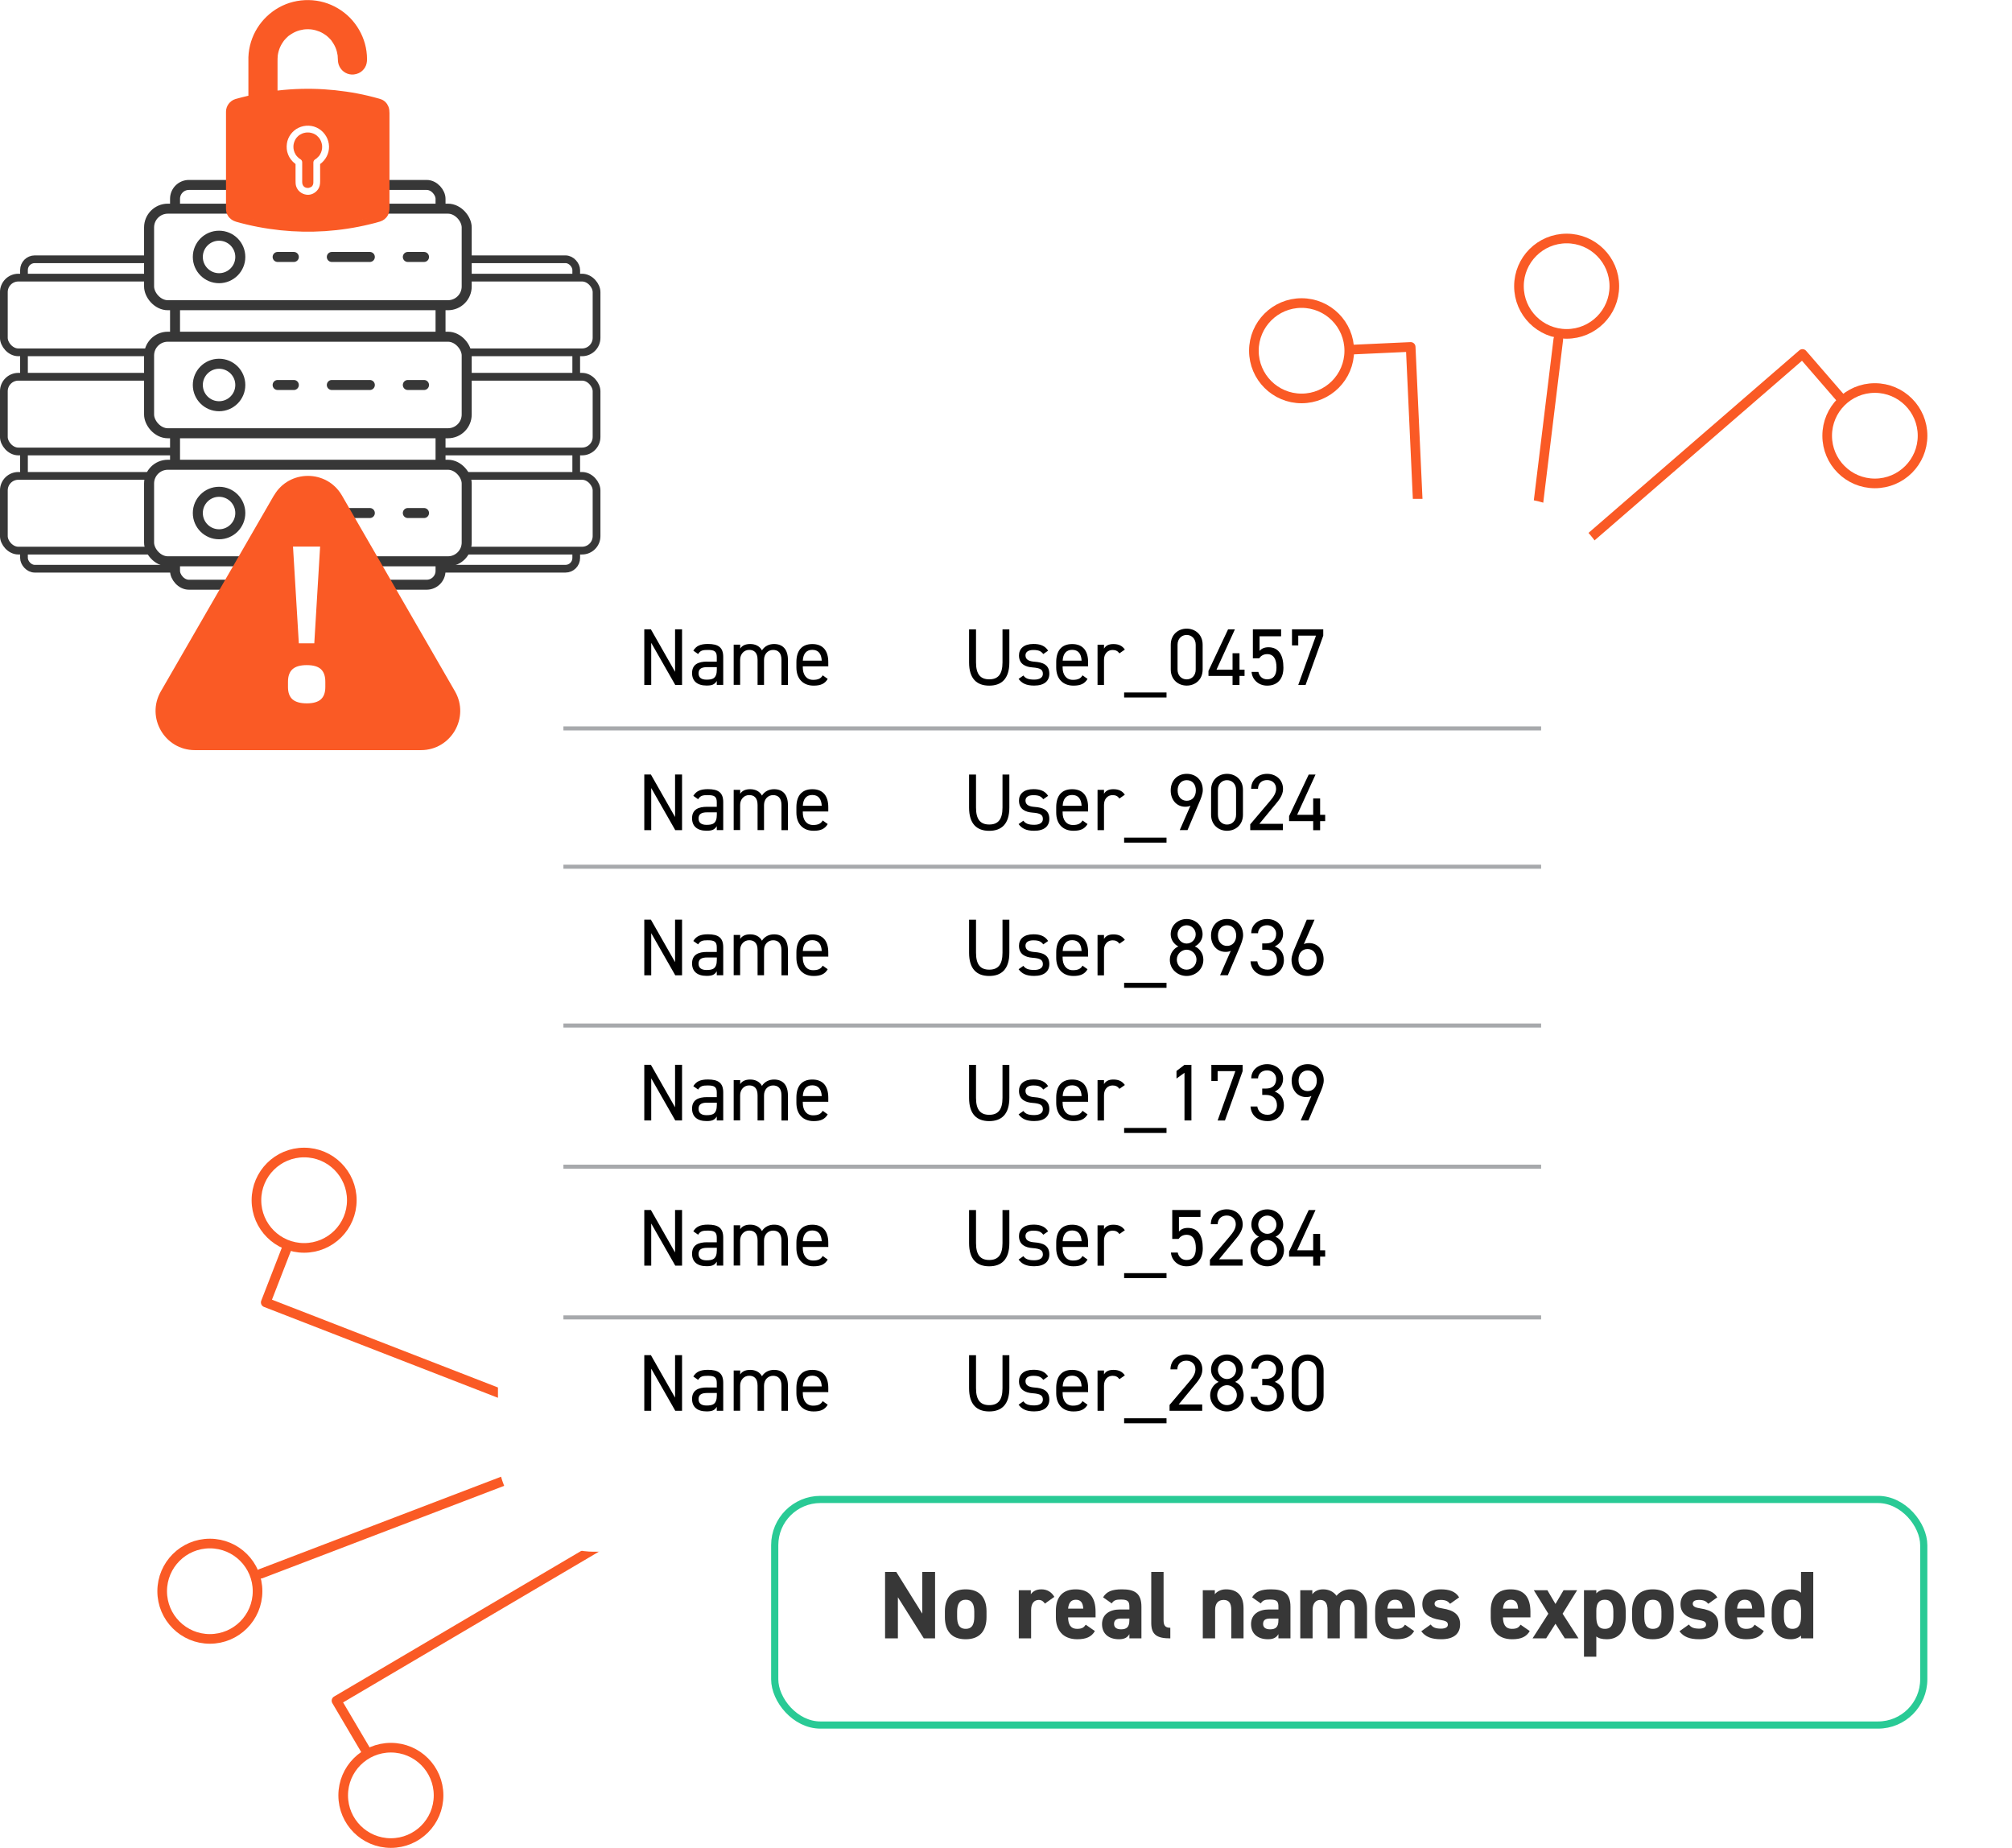 <?xml version="1.0" encoding="UTF-8"?><svg id="Layer_2" xmlns="http://www.w3.org/2000/svg" width="417.71" height="383.6" xmlns:xlink="http://www.w3.org/1999/xlink" viewBox="0 0 417.71 383.6"><defs><style>.cls-1,.cls-2,.cls-3{fill:none;}.cls-2{stroke:#a7a9ac;stroke-width:.84px;}.cls-2,.cls-4{stroke-miterlimit:10;}.cls-4{filter:url(#outer-glow-2);stroke:#29ca95;stroke-width:1.49px;}.cls-4,.cls-5,.cls-6,.cls-7,.cls-8,.cls-9,.cls-10,.cls-11{fill:#fff;}.cls-5{stroke-width:1.6px;}.cls-5,.cls-6,.cls-3,.cls-7,.cls-8,.cls-10{stroke-linecap:round;stroke-linejoin:round;}.cls-5,.cls-6,.cls-7,.cls-8,.cls-10{stroke:#373737;}.cls-6{stroke-width:1.61px;}.cls-3{stroke:#fa5a25;stroke-width:2px;}.cls-12{fill:#373737;}.cls-7{stroke-width:2.07px;}.cls-8,.cls-10{stroke-width:2.08px;}.cls-10{stroke-dasharray:7.89 7.89;}.cls-11{filter:url(#outer-glow-1);}.cls-13{fill:#fa5a25;}</style><filter id="outer-glow-1" x="73.27" y="73.36" width="292" height="279" filterUnits="userSpaceOnUse"><feOffset dx="0" dy="0"/><feGaussianBlur result="blur" stdDeviation="10"/><feFlood flood-color="#000" flood-opacity=".25"/><feComposite in2="blur" operator="in"/><feComposite in="SourceGraphic"/></filter><filter id="outer-glow-2" x="142.71" y="293.8" width="275" height="83" filterUnits="userSpaceOnUse"><feOffset dx="0" dy="0"/><feGaussianBlur result="blur-2" stdDeviation="5.52"/><feFlood flood-color="#000" flood-opacity=".2"/><feComposite in2="blur-2" operator="in"/><feComposite in="SourceGraphic"/></filter></defs><g id="Layer_1-2"><line class="cls-3" x1="315.53" y1="135.94" x2="323.52" y2="70.45"/><circle class="cls-3" cx="325.25" cy="59.41" r="9.9"/><polyline class="cls-3" points="295.9 137.93 292.87 72.02 280.62 72.58"/><circle class="cls-3" cx="270.22" cy="72.81" r="9.9"/><polyline class="cls-3" points="324.33 116.67 374.21 73.48 382.24 82.75"/><circle class="cls-3" cx="389.24" cy="90.45" r="9.9"/><line class="cls-3" x1="115.77" y1="303.13" x2="54.14" y2="326.69"/><circle class="cls-3" cx="43.57" cy="330.32" r="9.9"/><polyline class="cls-3" points="126.71 319.55 69.86 353.05 76.09 363.61"/><circle class="cls-3" cx="81.15" cy="372.7" r="9.9"/><polyline class="cls-3" points="116.67 294.26 55.17 270.37 59.61 258.94"/><circle class="cls-3" cx="63.14" cy="249.15" r="9.9"/><rect class="cls-11" x="103.38" y="103.56" width="231.82" height="218.56" rx="19.9" ry="19.9"/><rect class="cls-1" x="132.34" y="130.64" width="195.01" height="209.29"/><path d="M141.6,130.64v11.55h-1.41l-4.99-8.74v8.74h-1.44v-11.55h1.37l5.02,8.82v-8.82h1.44Z"/><path d="M146.82,137.35h1.99v-.97c0-1.19-.55-1.46-1.86-1.46-1,0-1.54.08-2.01.85l-1-.7c.59-.97,1.44-1.39,3.03-1.39,2.13,0,3.18.69,3.18,2.69v5.81h-1.34v-.82c-.47.77-1.04.95-2.13.95-1.94,0-3-.95-3-2.58,0-1.81,1.29-2.39,3.13-2.39ZM148.81,138.49h-1.99c-1.32,0-1.79.45-1.79,1.29,0,.94.67,1.31,1.66,1.31,1.24,0,2.13-.23,2.13-2.11v-.49Z"/><path d="M152.33,133.82h1.34v.82c.37-.57,1-.95,2.08-.95s1.97.45,2.44,1.32c.57-.89,1.49-1.32,2.51-1.32,1.79,0,2.88,1.1,2.88,3.28v5.22h-1.34v-5.21c0-1.52-.75-2.06-1.74-2.06-1.07,0-1.88.85-1.88,2.04v5.22h-1.34v-5.21c0-1.52-.75-2.06-1.74-2.06-1.09,0-1.88.89-1.88,2.04v5.22h-1.34v-8.37Z"/><path d="M171.85,140.92c-.59,1.02-1.47,1.41-2.93,1.41-2.24,0-3.58-1.46-3.58-3.78v-1.1c0-2.38,1.12-3.75,3.31-3.75s3.31,1.36,3.31,3.75v.87h-5.29v.23c0,1.44.69,2.58,2.14,2.58,1.09,0,1.64-.32,1.99-.94l1.04.74ZM166.67,137.14h3.93c-.07-1.41-.69-2.24-1.96-2.24s-1.89.85-1.97,2.24Z"/><path d="M209.55,130.64v6.85c0,3.42-1.62,4.84-4.18,4.84s-4.18-1.42-4.18-4.82v-6.86h1.44v6.86c0,2.53.97,3.51,2.75,3.51s2.75-.99,2.75-3.51v-6.86h1.44Z"/><path d="M216.6,135.78c-.45-.59-.92-.85-2.08-.85-.99,0-1.62.38-1.62,1.12,0,.95.84,1.24,1.94,1.32,1.57.12,3.01.57,3.01,2.49,0,1.46-.99,2.46-3.15,2.46-1.71,0-2.59-.52-3.23-1.39l.99-.7c.45.6,1.05.85,2.26.85,1.12,0,1.79-.44,1.79-1.19,0-.9-.54-1.22-2.16-1.34-1.41-.1-2.8-.67-2.8-2.49,0-1.39,1-2.38,3-2.38,1.36,0,2.39.35,3.05,1.39l-1,.7Z"/><path d="M225.79,140.92c-.59,1.02-1.47,1.41-2.93,1.41-2.24,0-3.58-1.46-3.58-3.78v-1.1c0-2.38,1.12-3.75,3.31-3.75s3.31,1.36,3.31,3.75v.87h-5.29v.23c0,1.44.69,2.58,2.14,2.58,1.09,0,1.64-.32,1.99-.94l1.04.74ZM220.62,137.14h3.93c-.07-1.41-.69-2.24-1.96-2.24s-1.89.85-1.97,2.24Z"/><path d="M232.4,135.63c-.35-.49-.79-.7-1.41-.7-1.02,0-1.79.77-1.79,2.03v5.24h-1.34v-8.37h1.34v.82c.35-.59.92-.95,1.94-.95,1.14,0,1.86.38,2.39,1.14l-1.14.8Z"/><path d="M242.18,143.75v1.04h-8.8v-1.04h8.8Z"/><path d="M249.68,138.99c0,2.13-1.57,3.33-3.31,3.33s-3.31-1.21-3.31-3.35v-5.12c0-2.14,1.57-3.35,3.31-3.35s3.31,1.21,3.31,3.33v5.16ZM246.36,131.81c-1.05,0-1.89.79-1.89,2.03v5.16c0,1.24.84,2.03,1.89,2.03s1.88-.79,1.88-2.03v-5.16c0-1.24-.84-2.03-1.88-2.03Z"/><path d="M256.38,130.64l-3.82,8.37h3.33v-3.4h1.44v3.4h1.05v1.31h-1.05v1.88h-1.44v-1.88h-5v-1.05l4.07-8.62h1.42Z"/><path d="M261.43,136.65h-1.32v-6.01h5.86v1.44h-4.47v3.03c.37-.42.95-.75,1.84-.75,2.14,0,3.11,1.64,3.11,4.24,0,2.28-1.17,3.73-3.38,3.73-1.79,0-3.11-1.25-3.23-2.85h1.41c.22.97.89,1.54,1.82,1.54,1.19,0,1.94-.69,1.94-2.43s-.57-2.8-1.94-2.8c-.79,0-1.32.4-1.64.85Z"/><path d="M268.23,133.97v-3.33h6.49v1.31l-3.67,10.24h-1.52l3.68-10.24h-3.68v2.03h-1.31Z"/><path d="M141.6,160.78v11.55h-1.41l-4.99-8.74v8.74h-1.44v-11.55h1.37l5.02,8.82v-8.82h1.44Z"/><path d="M146.82,167.49h1.99v-.97c0-1.19-.55-1.46-1.86-1.46-1,0-1.54.08-2.01.85l-1-.7c.59-.97,1.44-1.39,3.03-1.39,2.13,0,3.18.69,3.18,2.69v5.81h-1.34v-.82c-.47.77-1.04.95-2.13.95-1.94,0-3-.95-3-2.58,0-1.81,1.29-2.39,3.13-2.39ZM148.81,168.63h-1.99c-1.32,0-1.79.45-1.79,1.29,0,.94.67,1.31,1.66,1.31,1.24,0,2.13-.23,2.13-2.11v-.49Z"/><path d="M152.33,163.96h1.34v.82c.37-.57,1-.95,2.08-.95s1.97.45,2.44,1.32c.57-.89,1.49-1.32,2.51-1.32,1.79,0,2.88,1.1,2.88,3.28v5.22h-1.34v-5.21c0-1.52-.75-2.06-1.74-2.06-1.07,0-1.88.85-1.88,2.04v5.22h-1.34v-5.21c0-1.52-.75-2.06-1.74-2.06-1.09,0-1.88.89-1.88,2.04v5.22h-1.34v-8.37Z"/><path d="M171.85,171.05c-.59,1.02-1.47,1.41-2.93,1.41-2.24,0-3.58-1.46-3.58-3.78v-1.1c0-2.38,1.12-3.75,3.31-3.75s3.31,1.36,3.31,3.75v.87h-5.29v.23c0,1.44.69,2.58,2.14,2.58,1.09,0,1.64-.32,1.99-.94l1.04.74ZM166.67,167.27h3.93c-.07-1.41-.69-2.24-1.96-2.24s-1.89.85-1.97,2.24Z"/><path d="M209.55,160.78v6.85c0,3.42-1.62,4.84-4.18,4.84s-4.18-1.42-4.18-4.82v-6.86h1.44v6.86c0,2.53.97,3.51,2.75,3.51s2.75-.99,2.75-3.51v-6.86h1.44Z"/><path d="M216.6,165.92c-.45-.59-.92-.85-2.08-.85-.99,0-1.62.38-1.62,1.12,0,.95.84,1.24,1.94,1.32,1.57.12,3.01.57,3.01,2.49,0,1.46-.99,2.46-3.15,2.46-1.71,0-2.59-.52-3.23-1.39l.99-.7c.45.6,1.05.85,2.26.85,1.12,0,1.79-.44,1.79-1.19,0-.9-.54-1.22-2.16-1.34-1.41-.1-2.8-.67-2.8-2.49,0-1.39,1-2.38,3-2.38,1.36,0,2.39.35,3.05,1.39l-1,.7Z"/><path d="M225.79,171.05c-.59,1.02-1.47,1.41-2.93,1.41-2.24,0-3.58-1.46-3.58-3.78v-1.1c0-2.38,1.12-3.75,3.31-3.75s3.31,1.36,3.31,3.75v.87h-5.29v.23c0,1.44.69,2.58,2.14,2.58,1.09,0,1.64-.32,1.99-.94l1.04.74ZM220.62,167.27h3.93c-.07-1.41-.69-2.24-1.96-2.24s-1.89.85-1.97,2.24Z"/><path d="M232.4,165.76c-.35-.49-.79-.7-1.41-.7-1.02,0-1.79.77-1.79,2.03v5.24h-1.34v-8.37h1.34v.82c.35-.59.92-.95,1.94-.95,1.14,0,1.86.38,2.39,1.14l-1.14.8Z"/><path d="M242.18,173.88v1.04h-8.8v-1.04h8.8Z"/><path d="M247.17,167.24c-.3.18-.77.23-1.09.23-1.84,0-3.03-1.46-3.03-3.38,0-2.04,1.36-3.45,3.33-3.45s3.33,1.37,3.33,3.38c0,.8-.42,1.83-.79,2.68l-2.38,5.62h-1.61l2.23-5.09ZM246.38,161.95c-1.12,0-1.89.84-1.89,2.14s.77,2.14,1.89,2.14,1.89-.85,1.89-2.14-.75-2.14-1.89-2.14Z"/><path d="M258.05,169.13c0,2.13-1.57,3.33-3.31,3.33s-3.31-1.21-3.31-3.35v-5.12c0-2.14,1.57-3.35,3.31-3.35s3.31,1.21,3.31,3.33v5.16ZM254.74,161.95c-1.05,0-1.89.79-1.89,2.03v5.16c0,1.24.84,2.03,1.89,2.03s1.88-.79,1.88-2.03v-5.16c0-1.24-.84-2.03-1.88-2.03Z"/><path d="M266.34,172.33h-6.78v-1.21l4.07-4.8c.79-.92,1.3-1.71,1.3-2.58,0-1.21-.92-1.81-1.87-1.81-1.04,0-1.86.62-1.89,1.81h-1.42c0-1.91,1.51-3.1,3.31-3.1s3.31,1.19,3.31,3.16c0,1.37-1,2.48-1.74,3.37l-3.18,3.85h4.89v1.31Z"/><path d="M273.12,160.78l-3.82,8.37h3.33v-3.4h1.44v3.4h1.05v1.31h-1.05v1.88h-1.44v-1.88h-5v-1.05l4.07-8.62h1.42Z"/><path d="M141.6,190.91v11.55h-1.41l-4.99-8.74v8.74h-1.44v-11.55h1.37l5.02,8.82v-8.82h1.44Z"/><path d="M146.82,197.62h1.99v-.97c0-1.19-.55-1.46-1.86-1.46-1,0-1.54.08-2.01.85l-1-.7c.59-.97,1.44-1.39,3.03-1.39,2.13,0,3.18.69,3.18,2.69v5.81h-1.34v-.82c-.47.77-1.04.95-2.13.95-1.94,0-3-.95-3-2.58,0-1.81,1.29-2.39,3.13-2.39ZM148.81,198.76h-1.99c-1.32,0-1.79.45-1.79,1.29,0,.94.67,1.31,1.66,1.31,1.24,0,2.13-.23,2.13-2.11v-.49Z"/><path d="M152.33,194.09h1.34v.82c.37-.57,1-.95,2.08-.95s1.97.45,2.44,1.32c.57-.89,1.49-1.32,2.51-1.32,1.79,0,2.88,1.1,2.88,3.28v5.22h-1.34v-5.21c0-1.52-.75-2.06-1.74-2.06-1.07,0-1.88.85-1.88,2.04v5.22h-1.34v-5.21c0-1.52-.75-2.06-1.74-2.06-1.09,0-1.88.89-1.88,2.04v5.22h-1.34v-8.37Z"/><path d="M171.85,201.19c-.59,1.02-1.47,1.41-2.93,1.41-2.24,0-3.58-1.46-3.58-3.78v-1.1c0-2.38,1.12-3.75,3.31-3.75s3.31,1.36,3.31,3.75v.87h-5.29v.23c0,1.44.69,2.58,2.14,2.58,1.09,0,1.64-.32,1.99-.94l1.04.74ZM166.67,197.41h3.93c-.07-1.41-.69-2.24-1.96-2.24s-1.89.85-1.97,2.24Z"/><path d="M209.55,190.91v6.85c0,3.42-1.62,4.84-4.18,4.84s-4.18-1.42-4.18-4.82v-6.86h1.44v6.86c0,2.53.97,3.51,2.75,3.51s2.75-.99,2.75-3.51v-6.86h1.44Z"/><path d="M216.6,196.05c-.45-.59-.92-.85-2.08-.85-.99,0-1.62.38-1.62,1.12,0,.95.84,1.24,1.94,1.32,1.57.12,3.01.57,3.01,2.49,0,1.46-.99,2.46-3.15,2.46-1.71,0-2.59-.52-3.23-1.39l.99-.7c.45.6,1.05.85,2.26.85,1.12,0,1.79-.44,1.79-1.19,0-.9-.54-1.22-2.16-1.34-1.41-.1-2.8-.67-2.8-2.49,0-1.39,1-2.38,3-2.38,1.36,0,2.39.35,3.05,1.39l-1,.7Z"/><path d="M225.79,201.19c-.59,1.02-1.47,1.41-2.93,1.41-2.24,0-3.58-1.46-3.58-3.78v-1.1c0-2.38,1.12-3.75,3.31-3.75s3.31,1.36,3.31,3.75v.87h-5.29v.23c0,1.44.69,2.58,2.14,2.58,1.09,0,1.64-.32,1.99-.94l1.04.74ZM220.62,197.41h3.93c-.07-1.41-.69-2.24-1.96-2.24s-1.89.85-1.97,2.24Z"/><path d="M232.4,195.9c-.35-.49-.79-.7-1.41-.7-1.02,0-1.79.77-1.79,2.03v5.24h-1.34v-8.37h1.34v.82c.35-.59.92-.95,1.94-.95,1.14,0,1.86.38,2.39,1.14l-1.14.8Z"/><path d="M242.18,204.02v1.04h-8.8v-1.04h8.8Z"/><path d="M244.64,196.47c-.92-.45-1.59-1.42-1.59-2.51,0-1.93,1.57-3.18,3.31-3.18s3.31,1.25,3.31,3.18c0,1.09-.69,2.06-1.61,2.51.94.38,1.77,1.44,1.77,2.75,0,2.04-1.67,3.38-3.48,3.38s-3.48-1.34-3.48-3.38c0-1.31.85-2.36,1.76-2.75ZM246.36,201.29c1.14,0,2.04-.94,2.04-2.08,0-1.27-1.07-2.06-2.04-2.06s-2.04.79-2.04,2.06c0,1.14.87,2.08,2.04,2.08ZM246.36,195.87c1.04,0,1.88-.85,1.88-1.91s-.84-1.88-1.88-1.88-1.89.84-1.89,1.88.84,1.91,1.89,1.91Z"/><path d="M255.54,197.37c-.3.18-.77.23-1.09.23-1.84,0-3.03-1.46-3.03-3.38,0-2.04,1.36-3.45,3.33-3.45s3.33,1.37,3.33,3.38c0,.8-.42,1.83-.79,2.68l-2.38,5.62h-1.61l2.23-5.09ZM254.75,192.08c-1.12,0-1.89.84-1.89,2.14s.77,2.14,1.89,2.14,1.89-.85,1.89-2.14-.75-2.14-1.89-2.14Z"/><path d="M262.04,195.85h.72c1.52,0,2.18-.79,2.18-2.04,0-.9-.74-1.74-1.87-1.74s-1.86.72-1.89,1.66h-1.41c0-1.83,1.57-2.95,3.3-2.95,1.92,0,3.31,1.29,3.31,3.06,0,1.19-.67,2.12-1.72,2.63,1.12.45,1.89,1.37,1.89,2.85,0,1.77-1.32,3.28-3.36,3.28-2.21,0-3.45-1.29-3.57-3.03h1.41c.15.94.79,1.72,2.16,1.72,1.09,0,1.92-.84,1.92-1.94,0-1.37-.8-2.19-2.34-2.19h-.72v-1.31Z"/><path d="M270.67,196c.3-.18.77-.23,1.09-.23,1.84,0,3.03,1.46,3.03,3.38,0,2.04-1.36,3.45-3.33,3.45s-3.33-1.37-3.33-3.38c0-.8.42-1.83.79-2.68l2.38-5.62h1.61l-2.23,5.09ZM271.46,201.29c1.12,0,1.89-.84,1.89-2.14s-.77-2.14-1.89-2.14-1.89.85-1.89,2.14.75,2.14,1.89,2.14Z"/><path d="M141.6,221.04v11.55h-1.41l-4.99-8.74v8.74h-1.44v-11.55h1.37l5.02,8.82v-8.82h1.44Z"/><path d="M146.82,227.76h1.99v-.97c0-1.19-.55-1.46-1.86-1.46-1,0-1.54.08-2.01.85l-1-.7c.59-.97,1.44-1.39,3.03-1.39,2.13,0,3.18.69,3.18,2.69v5.81h-1.34v-.82c-.47.77-1.04.95-2.13.95-1.94,0-3-.95-3-2.58,0-1.81,1.29-2.39,3.13-2.39ZM148.81,228.9h-1.99c-1.32,0-1.79.45-1.79,1.29,0,.94.67,1.31,1.66,1.31,1.24,0,2.13-.23,2.13-2.11v-.49Z"/><path d="M152.33,224.23h1.34v.82c.37-.57,1-.95,2.08-.95s1.97.45,2.44,1.32c.57-.89,1.49-1.32,2.51-1.32,1.79,0,2.88,1.1,2.88,3.28v5.22h-1.34v-5.21c0-1.52-.75-2.06-1.74-2.06-1.07,0-1.88.85-1.88,2.04v5.22h-1.34v-5.21c0-1.52-.75-2.06-1.74-2.06-1.09,0-1.88.89-1.88,2.04v5.22h-1.34v-8.37Z"/><path d="M171.85,231.32c-.59,1.02-1.47,1.41-2.93,1.41-2.24,0-3.58-1.46-3.58-3.78v-1.1c0-2.38,1.12-3.75,3.31-3.75s3.31,1.36,3.31,3.75v.87h-5.29v.23c0,1.44.69,2.58,2.14,2.58,1.09,0,1.64-.32,1.99-.94l1.04.74ZM166.67,227.54h3.93c-.07-1.41-.69-2.24-1.96-2.24s-1.89.85-1.97,2.24Z"/><path d="M209.55,221.04v6.85c0,3.42-1.62,4.84-4.18,4.84s-4.18-1.42-4.18-4.82v-6.86h1.44v6.86c0,2.53.97,3.51,2.75,3.51s2.75-.99,2.75-3.51v-6.86h1.44Z"/><path d="M216.6,226.18c-.45-.59-.92-.85-2.08-.85-.99,0-1.62.38-1.62,1.12,0,.95.84,1.24,1.94,1.32,1.57.12,3.01.57,3.01,2.49,0,1.46-.99,2.46-3.15,2.46-1.71,0-2.59-.52-3.23-1.39l.99-.7c.45.6,1.05.85,2.26.85,1.12,0,1.79-.44,1.79-1.19,0-.9-.54-1.22-2.16-1.34-1.41-.1-2.8-.67-2.8-2.49,0-1.39,1-2.38,3-2.38,1.36,0,2.39.35,3.05,1.39l-1,.7Z"/><path d="M225.79,231.32c-.59,1.02-1.47,1.41-2.93,1.41-2.24,0-3.58-1.46-3.58-3.78v-1.1c0-2.38,1.12-3.75,3.31-3.75s3.31,1.36,3.31,3.75v.87h-5.29v.23c0,1.44.69,2.58,2.14,2.58,1.09,0,1.64-.32,1.99-.94l1.04.74ZM220.62,227.54h3.93c-.07-1.41-.69-2.24-1.96-2.24s-1.89.85-1.97,2.24Z"/><path d="M232.4,226.03c-.35-.49-.79-.7-1.41-.7-1.02,0-1.79.77-1.79,2.03v5.24h-1.34v-8.37h1.34v.82c.35-.59.92-.95,1.94-.95,1.14,0,1.86.38,2.39,1.14l-1.14.8Z"/><path d="M242.18,234.15v1.04h-8.8v-1.04h8.8Z"/><path d="M247.35,232.59h-1.44v-9.89l-1.66,1.19v-1.57l1.66-1.27h1.44v11.55Z"/><path d="M251.49,224.38v-3.33h6.49v1.31l-3.67,10.24h-1.52l3.68-10.24h-3.68v2.03h-1.31Z"/><path d="M262.04,225.98h.72c1.52,0,2.18-.79,2.18-2.04,0-.9-.74-1.74-1.87-1.74s-1.86.72-1.89,1.66h-1.41c0-1.83,1.57-2.95,3.3-2.95,1.92,0,3.31,1.29,3.31,3.06,0,1.19-.67,2.12-1.72,2.63,1.12.45,1.89,1.37,1.89,2.85,0,1.77-1.32,3.28-3.36,3.28-2.21,0-3.45-1.29-3.57-3.03h1.41c.15.94.79,1.72,2.16,1.72,1.09,0,1.92-.84,1.92-1.94,0-1.37-.8-2.19-2.34-2.19h-.72v-1.31Z"/><path d="M272.28,227.51c-.3.18-.77.23-1.09.23-1.84,0-3.03-1.46-3.03-3.38,0-2.04,1.36-3.45,3.33-3.45s3.33,1.37,3.33,3.38c0,.8-.42,1.83-.79,2.68l-2.38,5.62h-1.61l2.23-5.09ZM271.49,222.22c-1.12,0-1.89.84-1.89,2.14s.77,2.14,1.89,2.14,1.89-.85,1.89-2.14-.75-2.14-1.89-2.14Z"/><path d="M141.6,251.18v11.55h-1.41l-4.99-8.74v8.74h-1.44v-11.55h1.37l5.02,8.82v-8.82h1.44Z"/><path d="M146.82,257.89h1.99v-.97c0-1.19-.55-1.46-1.86-1.46-1,0-1.54.08-2.01.85l-1-.7c.59-.97,1.44-1.39,3.03-1.39,2.13,0,3.18.69,3.18,2.69v5.81h-1.34v-.82c-.47.77-1.04.95-2.13.95-1.94,0-3-.95-3-2.58,0-1.81,1.29-2.39,3.13-2.39ZM148.81,259.03h-1.99c-1.32,0-1.79.45-1.79,1.29,0,.94.67,1.31,1.66,1.31,1.24,0,2.13-.23,2.13-2.11v-.49Z"/><path d="M152.33,254.36h1.34v.82c.37-.57,1-.95,2.08-.95s1.97.45,2.44,1.32c.57-.89,1.49-1.32,2.51-1.32,1.79,0,2.88,1.1,2.88,3.28v5.22h-1.34v-5.21c0-1.52-.75-2.06-1.74-2.06-1.07,0-1.88.85-1.88,2.04v5.22h-1.34v-5.21c0-1.52-.75-2.06-1.74-2.06-1.09,0-1.88.89-1.88,2.04v5.22h-1.34v-8.37Z"/><path d="M171.85,261.46c-.59,1.02-1.47,1.41-2.93,1.41-2.24,0-3.58-1.46-3.58-3.78v-1.1c0-2.38,1.12-3.75,3.31-3.75s3.31,1.36,3.31,3.75v.87h-5.29v.23c0,1.44.69,2.58,2.14,2.58,1.09,0,1.64-.32,1.99-.94l1.04.74ZM166.67,257.67h3.93c-.07-1.41-.69-2.24-1.96-2.24s-1.89.85-1.97,2.24Z"/><path d="M209.55,251.18v6.85c0,3.42-1.62,4.84-4.18,4.84s-4.18-1.42-4.18-4.82v-6.86h1.44v6.86c0,2.53.97,3.51,2.75,3.51s2.75-.99,2.75-3.51v-6.86h1.44Z"/><path d="M216.6,256.32c-.45-.59-.92-.85-2.08-.85-.99,0-1.62.38-1.62,1.12,0,.95.84,1.24,1.94,1.32,1.57.12,3.01.57,3.01,2.49,0,1.46-.99,2.46-3.15,2.46-1.71,0-2.59-.52-3.23-1.39l.99-.7c.45.6,1.05.85,2.26.85,1.12,0,1.79-.44,1.79-1.19,0-.9-.54-1.22-2.16-1.34-1.41-.1-2.8-.67-2.8-2.49,0-1.39,1-2.38,3-2.38,1.36,0,2.39.35,3.05,1.39l-1,.7Z"/><path d="M225.79,261.46c-.59,1.02-1.47,1.41-2.93,1.41-2.24,0-3.58-1.46-3.58-3.78v-1.1c0-2.38,1.12-3.75,3.31-3.75s3.31,1.36,3.31,3.75v.87h-5.29v.23c0,1.44.69,2.58,2.14,2.58,1.09,0,1.64-.32,1.99-.94l1.04.74ZM220.62,257.67h3.93c-.07-1.41-.69-2.24-1.96-2.24s-1.89.85-1.97,2.24Z"/><path d="M232.4,256.17c-.35-.49-.79-.7-1.41-.7-1.02,0-1.79.77-1.79,2.03v5.24h-1.34v-8.37h1.34v.82c.35-.59.92-.95,1.94-.95,1.14,0,1.86.38,2.39,1.14l-1.14.8Z"/><path d="M242.18,264.29v1.04h-8.8v-1.04h8.8Z"/><path d="M244.69,257.19h-1.32v-6.01h5.86v1.44h-4.47v3.03c.37-.42.95-.75,1.84-.75,2.14,0,3.11,1.64,3.11,4.24,0,2.28-1.17,3.73-3.38,3.73-1.79,0-3.11-1.25-3.23-2.85h1.41c.22.97.89,1.54,1.82,1.54,1.19,0,1.94-.69,1.94-2.43s-.57-2.8-1.94-2.8c-.79,0-1.32.4-1.64.85Z"/><path d="M257.97,262.73h-6.78v-1.21l4.07-4.8c.79-.92,1.3-1.71,1.3-2.58,0-1.21-.92-1.81-1.87-1.81-1.04,0-1.86.62-1.89,1.81h-1.42c0-1.91,1.51-3.1,3.31-3.1s3.31,1.19,3.31,3.16c0,1.37-1,2.48-1.74,3.37l-3.18,3.85h4.89v1.31Z"/><path d="M261.38,256.74c-.92-.45-1.59-1.42-1.59-2.51,0-1.93,1.57-3.18,3.31-3.18s3.31,1.25,3.31,3.18c0,1.09-.69,2.06-1.61,2.51.94.38,1.77,1.44,1.77,2.75,0,2.04-1.67,3.38-3.48,3.38s-3.48-1.34-3.48-3.38c0-1.31.85-2.36,1.76-2.75ZM263.11,261.56c1.14,0,2.04-.94,2.04-2.08,0-1.27-1.07-2.06-2.04-2.06s-2.04.79-2.04,2.06c0,1.14.87,2.08,2.04,2.08ZM263.11,256.13c1.04,0,1.88-.85,1.88-1.91s-.84-1.88-1.88-1.88-1.89.84-1.89,1.88.84,1.91,1.89,1.91Z"/><path d="M273.12,251.18l-3.82,8.37h3.33v-3.4h1.44v3.4h1.05v1.31h-1.05v1.88h-1.44v-1.88h-5v-1.05l4.07-8.62h1.42Z"/><path d="M141.6,281.31v11.55h-1.41l-4.99-8.74v8.74h-1.44v-11.55h1.37l5.02,8.82v-8.82h1.44Z"/><path d="M146.82,288.03h1.99v-.97c0-1.19-.55-1.46-1.86-1.46-1,0-1.54.08-2.01.85l-1-.7c.59-.97,1.44-1.39,3.03-1.39,2.13,0,3.18.69,3.18,2.69v5.81h-1.34v-.82c-.47.77-1.04.95-2.13.95-1.94,0-3-.95-3-2.58,0-1.81,1.29-2.39,3.13-2.39ZM148.81,289.17h-1.99c-1.32,0-1.79.45-1.79,1.29,0,.94.67,1.31,1.66,1.31,1.24,0,2.13-.23,2.13-2.11v-.49Z"/><path d="M152.33,284.5h1.34v.82c.37-.57,1-.95,2.08-.95s1.97.45,2.44,1.32c.57-.89,1.49-1.32,2.51-1.32,1.79,0,2.88,1.1,2.88,3.28v5.22h-1.34v-5.21c0-1.52-.75-2.06-1.74-2.06-1.07,0-1.88.85-1.88,2.04v5.22h-1.34v-5.21c0-1.52-.75-2.06-1.74-2.06-1.09,0-1.88.89-1.88,2.04v5.22h-1.34v-8.37Z"/><path d="M171.85,291.59c-.59,1.02-1.47,1.41-2.93,1.41-2.24,0-3.58-1.46-3.58-3.78v-1.1c0-2.38,1.12-3.75,3.31-3.75s3.31,1.36,3.31,3.75v.87h-5.29v.23c0,1.44.69,2.58,2.14,2.58,1.09,0,1.64-.32,1.99-.94l1.04.74ZM166.67,287.81h3.93c-.07-1.41-.69-2.24-1.96-2.24s-1.89.85-1.97,2.24Z"/><path d="M209.55,281.31v6.85c0,3.42-1.62,4.84-4.18,4.84s-4.18-1.42-4.18-4.82v-6.86h1.44v6.86c0,2.53.97,3.51,2.75,3.51s2.75-.99,2.75-3.51v-6.86h1.44Z"/><path d="M216.6,286.45c-.45-.59-.92-.85-2.08-.85-.99,0-1.62.38-1.62,1.12,0,.95.84,1.24,1.94,1.32,1.57.12,3.01.57,3.01,2.49,0,1.46-.99,2.46-3.15,2.46-1.71,0-2.59-.52-3.23-1.39l.99-.7c.45.6,1.05.85,2.26.85,1.12,0,1.79-.44,1.79-1.19,0-.9-.54-1.22-2.16-1.34-1.41-.1-2.8-.67-2.8-2.49,0-1.39,1-2.38,3-2.38,1.36,0,2.39.35,3.05,1.39l-1,.7Z"/><path d="M225.79,291.59c-.59,1.02-1.47,1.41-2.93,1.41-2.24,0-3.58-1.46-3.58-3.78v-1.1c0-2.38,1.12-3.75,3.31-3.75s3.31,1.36,3.31,3.75v.87h-5.29v.23c0,1.44.69,2.58,2.14,2.58,1.09,0,1.64-.32,1.99-.94l1.04.74ZM220.62,287.81h3.93c-.07-1.41-.69-2.24-1.96-2.24s-1.89.85-1.97,2.24Z"/><path d="M232.4,286.3c-.35-.49-.79-.7-1.41-.7-1.02,0-1.79.77-1.79,2.03v5.24h-1.34v-8.37h1.34v.82c.35-.59.92-.95,1.94-.95,1.14,0,1.86.38,2.39,1.14l-1.14.8Z"/><path d="M242.18,294.42v1.04h-8.8v-1.04h8.8Z"/><path d="M249.59,292.86h-6.78v-1.21l4.07-4.8c.79-.92,1.3-1.71,1.3-2.58,0-1.21-.92-1.81-1.87-1.81-1.04,0-1.86.62-1.89,1.81h-1.42c0-1.91,1.51-3.1,3.31-3.1s3.31,1.19,3.31,3.16c0,1.37-1,2.48-1.74,3.37l-3.18,3.85h4.89v1.31Z"/><path d="M253.01,286.87c-.92-.45-1.59-1.42-1.59-2.51,0-1.93,1.57-3.18,3.31-3.18s3.31,1.25,3.31,3.18c0,1.09-.69,2.06-1.61,2.51.94.38,1.77,1.44,1.77,2.75,0,2.04-1.67,3.38-3.48,3.38s-3.48-1.34-3.48-3.38c0-1.31.85-2.36,1.76-2.75ZM254.74,291.69c1.14,0,2.04-.94,2.04-2.08,0-1.27-1.07-2.06-2.04-2.06s-2.04.79-2.04,2.06c0,1.14.87,2.08,2.04,2.08ZM254.74,286.27c1.04,0,1.88-.85,1.88-1.91s-.84-1.88-1.88-1.88-1.89.84-1.89,1.88.84,1.91,1.89,1.91Z"/><path d="M262.04,286.25h.72c1.52,0,2.18-.79,2.18-2.04,0-.9-.74-1.74-1.87-1.74s-1.86.72-1.89,1.66h-1.41c0-1.83,1.57-2.95,3.3-2.95,1.92,0,3.31,1.29,3.31,3.06,0,1.19-.67,2.12-1.72,2.63,1.12.45,1.89,1.37,1.89,2.85,0,1.77-1.32,3.28-3.36,3.28-2.21,0-3.45-1.29-3.57-3.03h1.41c.15.94.79,1.72,2.16,1.72,1.09,0,1.92-.84,1.92-1.94,0-1.37-.8-2.19-2.34-2.19h-.72v-1.31Z"/><path d="M274.79,289.67c0,2.13-1.57,3.33-3.31,3.33s-3.31-1.21-3.31-3.35v-5.12c0-2.14,1.57-3.35,3.31-3.35s3.31,1.21,3.31,3.33v5.16ZM271.48,282.49c-1.05,0-1.89.79-1.89,2.03v5.16c0,1.24.84,2.03,1.89,2.03s1.88-.79,1.88-2.03v-5.16c0-1.24-.84-2.03-1.88-2.03Z"/><line class="cls-2" x1="116.97" y1="151.21" x2="319.95" y2="151.21"/><line class="cls-2" x1="116.97" y1="179.92" x2="319.95" y2="179.92"/><line class="cls-2" x1="116.97" y1="212.89" x2="319.95" y2="212.89"/><line class="cls-2" x1="116.97" y1="242.19" x2="319.95" y2="242.19"/><line class="cls-2" x1="116.97" y1="273.48" x2="319.95" y2="273.48"/><rect class="cls-5" x="4.98" y="53.82" width="42.66" height="64.24" rx="2.23" ry="2.23"/><rect class="cls-6" x=".8" y="57.63" width="51.05" height="15.51" rx="3.01" ry="3.01"/><line class="cls-6" x1="42.39" y1="65.39" x2="44.99" y2="65.39"/><rect class="cls-6" x=".8" y="78.21" width="51.05" height="15.51" rx="3.01" ry="3.01"/><line class="cls-6" x1="42.39" y1="85.96" x2="44.99" y2="85.96"/><rect class="cls-6" x=".8" y="98.79" width="51.05" height="15.51" rx="3.01" ry="3.01"/><line class="cls-6" x1="42.39" y1="106.54" x2="44.99" y2="106.54"/><rect class="cls-5" x="76.97" y="53.82" width="42.66" height="64.24" rx="2.23" ry="2.23"/><rect class="cls-6" x="72.8" y="57.63" width="51.05" height="15.51" rx="3.01" ry="3.01"/><circle class="cls-6" cx="84.04" cy="65.39" r="3.42"/><rect class="cls-6" x="72.8" y="78.21" width="51.05" height="15.51" rx="3.01" ry="3.01"/><circle class="cls-6" cx="84.04" cy="85.96" r="3.42"/><line class="cls-6" x1="93.46" y1="85.96" x2="96.06" y2="85.96"/><rect class="cls-6" x="72.8" y="98.79" width="51.05" height="15.51" rx="3.01" ry="3.01"/><circle class="cls-6" cx="84.04" cy="106.54" r="3.42"/><line class="cls-6" x1="93.46" y1="106.54" x2="96.06" y2="106.54"/><rect class="cls-7" x="36.34" y="38.39" width="55.12" height="82.99" rx="2.88" ry="2.88"/><rect class="cls-8" x="30.95" y="43.32" width="65.94" height="20.04" rx="3.89" ry="3.89"/><circle class="cls-8" cx="45.48" cy="53.34" r="4.41"/><line class="cls-8" x1="57.64" y1="53.34" x2="61" y2="53.34"/><line class="cls-10" x1="68.89" y1="53.34" x2="80.73" y2="53.34"/><line class="cls-8" x1="84.67" y1="53.34" x2="88.03" y2="53.34"/><rect class="cls-8" x="30.95" y="69.9" width="65.94" height="20.04" rx="3.89" ry="3.89"/><circle class="cls-8" cx="45.48" cy="79.92" r="4.41"/><line class="cls-8" x1="57.64" y1="79.92" x2="61" y2="79.92"/><line class="cls-10" x1="68.89" y1="79.92" x2="80.73" y2="79.92"/><line class="cls-8" x1="84.67" y1="79.92" x2="88.03" y2="79.92"/><rect class="cls-8" x="30.95" y="96.48" width="65.94" height="20.04" rx="3.89" ry="3.89"/><circle class="cls-8" cx="45.48" cy="106.5" r="4.41"/><line class="cls-8" x1="57.64" y1="106.5" x2="61" y2="106.5"/><line class="cls-10" x1="68.89" y1="106.5" x2="80.73" y2="106.5"/><line class="cls-8" x1="84.67" y1="106.5" x2="88.03" y2="106.5"/><path class="cls-13" d="M56.86,102.86l-23.46,40.64c-3.14,5.43.78,12.22,7.06,12.22h46.93c6.27,0,10.19-6.79,7.06-12.22l-23.46-40.64c-3.14-5.43-10.98-5.43-14.11,0Z"/><path class="cls-9" d="M63.69,146.01c-1.34,0-2.32-.28-2.95-.82-.63-.55-.95-1.4-.95-2.55v-1.12c0-1.18.32-2.05.95-2.61.63-.56,1.61-.84,2.95-.84s2.32.28,2.93.84.92,1.43.92,2.61v1.12c0,1.15-.32,2-.94,2.55-.63.55-1.6.82-2.91.82ZM62.04,133.55l-1.21-20.09h5.63l-1.21,20.09h-3.22Z"/><path class="cls-13" d="M80.03,44.61s-12.99,2.8-16.33,2.8-15.87-2.8-15.87-2.8v-22.71s9.36-2.36,16.07-2.36,16.13,2.36,16.13,2.36v22.71Z"/><path class="cls-13" d="M80.41,21.64c-.22-.31-.47-.56-.78-.77-.28-.19-.6-.3-.92-.39-.75-.21-1.5-.41-2.26-.59-1.51-.36-3.04-.65-4.57-.87-3.08-.45-6.2-.65-9.32-.57-1.65.04-3.3.16-4.94.35v-5.95c0-.46,0-.91.05-1.37.08-.55.23-1.09.44-1.6.13-.29.27-.58.44-.85.09-.15.19-.29.29-.43.02-.03.05-.07.07-.1,0,0,0,0,0-.01.02-.02.04-.05.05-.06.03-.04.06-.08.1-.12.22-.26.47-.51.72-.74.06-.05.12-.11.19-.16.03-.02.05-.04.08-.06-.02.01-.03.02-.05.04.02-.01.04-.03.06-.04,0,0,0,0,.01,0,.03-.02.07-.05,0,0,.14-.1.28-.2.42-.29.31-.2.64-.37.97-.51.51-.21,1.05-.35,1.59-.43.56-.07,1.13-.07,1.69,0,.55.08,1.08.23,1.6.44.29.13.58.27.85.44.15.09.29.19.43.29.03.02.07.05.1.07,0,0,0,0,.01,0,.02.02.05.04.06.05.04.03.08.06.12.1.26.22.51.47.74.72.05.06.11.12.16.19.02.03.04.05.06.08-.01-.02-.02-.03-.04-.05.01.02.03.04.04.06h0s.05.08,0,.01c.1.14.2.28.29.42.2.31.37.64.51.97.21.51.35,1.05.43,1.59.05.5.03,1,.11,1.49.09.59.4,1.15.81,1.58.41.42.97.74,1.56.85.3.05.59.08.89.04.36-.04.68-.13,1.01-.28.54-.24,1-.68,1.3-1.18.32-.53.42-1.11.42-1.72,0-1.08-.15-2.18-.44-3.22-.56-2.02-1.65-3.89-3.12-5.39-1.48-1.49-3.34-2.6-5.35-3.18-2.09-.6-4.34-.63-6.45-.1-2.04.51-3.93,1.57-5.45,3.02-1.52,1.44-2.66,3.28-3.28,5.28-.32,1.03-.5,2.11-.54,3.19-.01.34,0,.68,0,1.02v6.97c-.89.21-1.78.43-2.66.68-1.17.35-1.98,1.42-1.99,2.64,0,.17,0,.33,0,.5v19.21c0,.15,0,.31,0,.46,0,.52.15,1.06.44,1.49.4.6.98.98,1.66,1.18,3.02.86,6.11,1.44,9.23,1.77,3.07.32,6.16.38,9.23.18,3.12-.21,6.24-.68,9.28-1.42.73-.18,1.47-.35,2.18-.58.66-.21,1.23-.66,1.57-1.27.26-.47.35-.98.35-1.51v-19.07c0-.85.06-1.72-.47-2.46ZM79.38,22.64s-.02-.06,0,0h0ZM79.21,22.35s.02.03,0,0h0ZM78.65,21.92s.02,0,.02.01c-.08-.02-.08-.04-.02-.01ZM48.87,22.07s0,0-.02.02c0,0,.02-.02.02-.02ZM48.82,22.11s-.02.01,0,0h0ZM48.58,22.35s-.04.04,0,0h0ZM48.32,43.52c-.01-.05,0-.03,0,0h0ZM48.85,44.43s.02.02,0,0h0ZM49.11,44.58s.08.03.08.03c0,0-.04,0-.08-.03ZM79.2,44.17h-.01c.04-.05.04-.03.01,0ZM79.47,23s0,.02,0,.03c0,.05,0,.1,0,.16,0,.06,0,.11,0,.17v19.78c0,.06,0,.13,0,.19,0,0,0,.02,0,.03,0,.06,0,.12,0,.18,0,.02,0,.03,0,.04-.01.07-.03.14-.06.22,0,.03-.02.05-.03.08-.06.11-.13.21-.19.32-.02.02-.04.04-.06.07-.05.05-.11.1-.16.15.01,0,0,0,.02-.02-.01,0-.02.01-.03.02,0,0,0,0,0,0h0s0,0,0,0t0,0s0,0,0,0c-.04.02-.05.03-.04.03,0,0,0,0,.02,0,0,0,0,0,0,0,0,0,0,0,0,0,0,0,0,0,.01,0,0,0,0,0,0,0,0,0,0,0,0,0,0,0-.02.01-.03.02-.06.04-.13.08-.19.11-.02.01-.04.02-.07.03-.04.01-.13.04-.15.05-.75.22-1.5.41-2.26.59-1.47.35-2.96.64-4.45.87-.18.03-.36.05-.54.08-.1.01-.19.03-.29.04,0,0,0,0-.01,0-.06,0-.12.02-.18.02-.37.05-.75.09-1.12.13-.76.08-1.52.15-2.28.2-1.51.1-3.03.13-4.54.1-1.52-.03-3.03-.12-4.54-.28-.38-.04-.77-.08-1.15-.13-.08-.01-.16-.02-.24-.03,0,0-.07,0-.1-.01-.02,0-.04,0-.05,0-.19-.03-.38-.05-.58-.08-.76-.11-1.51-.24-2.26-.39-1.5-.29-2.98-.64-4.45-1.05-.07-.02-.15-.04-.22-.06-.03,0-.06-.02-.09-.03-.03,0-.04-.01-.04-.01-.1-.06-.25-.15-.29-.18-.02-.01-.03-.03-.05-.04-.05-.05-.11-.1-.15-.16,0,0-.01-.02-.02-.03.01.02.02.02,0,0,.02.02.02.01-.02-.02h0s0,0,0,0c0,0,0,0,0,0h0s0,0,0,0c0,0,0,0,0,0,0,0,0,0,0,0,0-.01-.02-.02-.03-.03.02.02.01.02.02.03-.04-.06-.08-.13-.12-.2-.01-.02-.03-.05-.04-.08,0,0,0,.01,0,.02,0-.01,0-.02-.01-.03,0,0,0,0,0-.01-.01-.02-.01-.04-.01-.05-.01-.03-.02-.07-.03-.1-.02-.06-.03-.12-.04-.17,0-.03,0-.09-.01-.11,0-.04,0-.07,0-.11,0-.56,0-1.12,0-1.68v-16.77c0-.57,0-1.13,0-1.7,0,0,0-.01,0-.02,0-.06,0-.12,0-.18,0-.03.01-.06.02-.09.01-.06.03-.12.05-.17,0-.03.02-.06.03-.08.02-.04.18-.28.19-.32.01-.01.02-.03.04-.04.04-.05.09-.1.14-.14,0,0,.03-.03.06-.05.05-.04.11-.07.16-.1.03-.02.06-.03.09-.05h0s0,0,0,0c0,0,0,0,0,0,0,0,.02,0,.06-.03,0,0,0,0,0,0,0,0,0,0,0,0h0s0,0,0,0c-.01,0-.02.01-.03.02,0,0-.01,0-.02,0,0,0,.03-.02.05-.02h0s.03-.01.04-.02c-.02,0-.02.01-.03.02.04-.01.08-.03.12-.04,1.46-.42,2.93-.77,4.42-1.06.74-.15,1.49-.28,2.23-.39.18-.03.36-.05.54-.08.09-.01.18-.03.27-.04.02,0,.06,0,.08-.01.04,0,.09-.01.13-.02.37-.05.75-.09,1.12-.13,3.01-.33,6.06-.4,9.08-.22.76.05,1.52.11,2.28.19.37.04.75.08,1.12.13.09.01.18.02.27.03.04,0,.08.01.12.02.02,0,.01,0,.02,0,0,0,0,0,0,0,.19.03.38.05.58.08,1.52.22,3.02.51,4.51.86.74.17,1.47.36,2.2.57.12.03.27.1.4.12.02.01.05.02.07.04.07.04.13.08.2.12-.01-.01,0,0-.03-.02.02.02.05.04.07.06.06.05.11.1.16.15.01.02.03.03.04.05.02.04.11.17.12.18.01.02.05.12.08.15,0,.02.02.04.02.06.02.07.04.14.06.22,0,.03,0,.06.02.09,0-.02,0-.02,0-.03Z"/><path class="cls-13" d="M78.96,22.1s0,0,0,0c.05.04.04.03,0,0Z"/><path class="cls-13" d="M79.47,23c0-.05-.02-.09,0,0h0Z"/><path class="cls-13" d="M48.4,43.82s0,.03.01.04c0,0,0,.01,0,.02h0s0,0,0,0c0,0,0,0,0,0,0,0,0,0,0,0,0,0,0,0,0,0-.01-.05-.02-.07-.02-.07Z"/><path class="cls-13" d="M62.06,32.86s0,0,0,0h0s0,0,0,0c0,0-.01-.01-.02-.02,0,0,0,0,.01.01Z"/><path class="cls-9" d="M66.19,26.73c-1.28-.8-2.9-.84-4.24-.19-1.24.59-2.18,1.85-2.38,3.21-.12.78-.06,1.59.24,2.32.15.37.33.71.57,1.02.27.35.56.64.91.91.02.02.05.03.07.05,0,.65,0,1.3,0,1.95,0,.49,0,.97,0,1.46,0,.39,0,.78.11,1.17.14.44.4.87.76,1.17.42.35.88.55,1.42.62.95.12,1.87-.37,2.4-1.15.32-.47.41-1.03.41-1.58v-3.63c1.16-.84,1.88-2.21,1.85-3.65-.03-1.49-.84-2.88-2.1-3.67ZM64.59,38.8s-.02.01-.02.01c-.07.05-.15.08-.23.12-.09.03-.19.06-.29.08-.11,0-.22,0-.33,0-.1-.02-.19-.04-.29-.08-.07-.03-.14-.07-.21-.11-.01,0-.03-.02-.04-.03-.04-.03-.08-.07-.11-.1-.04-.04-.07-.08-.11-.12,0,0-.01-.02-.01-.02-.05-.07-.08-.15-.12-.23-.04-.1-.06-.2-.08-.31-.02-.23-.01-.46-.01-.68,0-.48,0-.95,0-1.43v-1.49c0-.25.01-.49,0-.74-.01-.29-.16-.49-.4-.64-.09-.06-.18-.12-.27-.18.02.02.04.03,0,0-.02-.01-.04-.03-.05-.04,0,0,.02.01.04.03-.03-.03-.07-.06-.1-.09-.08-.07-.16-.15-.24-.23-.07-.07-.13-.15-.19-.22,0-.01-.02-.02-.03-.04-.03-.04-.06-.08-.09-.12-.1-.16-.19-.33-.26-.5-.1-.25-.16-.5-.21-.77-.03-.26-.03-.53,0-.79.04-.27.11-.54.22-.79.08-.18.17-.36.28-.52.03-.04.06-.09.09-.13,0-.01.02-.02.03-.03.07-.09.15-.18.23-.26.07-.07.15-.14.22-.2-.02.01.02-.02.05-.04,0,0,0,0,.01,0,.01,0,.02-.02.03-.03-.01.01-.02.01-.03.02.04-.03.09-.06.13-.09.17-.11.34-.2.52-.28.25-.1.5-.17.77-.21.27-.03.54-.03.81,0,.26.04.51.11.75.2.18.08.37.17.54.29.05.03.09.06.14.1,0,0,.01.01.02.02.09.08.18.16.26.24.08.08.16.16.23.25.01.01.02.03.03.04.03.04.06.08.09.13.11.17.21.35.29.54.1.25.17.51.21.78.03.26.03.52,0,.78-.04.27-.11.54-.22.8-.07.14-.13.28-.22.42-.05.08-.1.15-.15.23.05-.07.02-.03,0,0,0,0,0,0,0,0-.01.02-.03.04-.04.05.02-.03.03-.03.04-.05-.03.04-.06.08-.1.11-.12.14-.26.27-.4.39-.01,0-.02.02-.03.03-.03.02-.06.04-.09.07-.08.06-.17.11-.25.16-.03.02-.06.05-.09.08-.03.02-.05.04-.07.07-.03.03-.05.07-.07.1-.03.04-.05.09-.07.14-.01.04-.02.08-.02.12,0,.03-.02.06-.02.09v3.77c0,.19,0,.39-.01.58-.02.1-.05.2-.08.3-.04.07-.07.15-.11.21,0,.01-.02.03-.03.04-.03.04-.07.08-.1.11-.04.04-.08.07-.12.11Z"/><path class="cls-13" d="M62.06,28.1s-.02.02-.04.03c0,0-.01.01-.02.02,0,0,.03-.02.07-.05,0,0,0,0,0,0Z"/><polygon class="cls-13" points="66.27 32.32 66.28 32.32 66.28 32.31 66.27 32.32 66.27 32.32"/><path class="cls-13" d="M60.06,7.35s0,0,0,0c0,0,.01,0,.02-.01,0,0,0,0,0,0,0,0,0,0,0,0Z"/><path class="cls-13" d="M68.87,8.49h0s0,0,.01.01c0,0,0,0,0,0,0,0,0,0,0,0Z"/><rect class="cls-4" x="160.84" y="311.27" width="238.55" height="46.83" rx="9.49" ry="9.49"/><rect class="cls-1" x="175.06" y="326.31" width="209.76" height="30.79"/><path class="cls-12" d="M194.13,326.31v13.8h-2.34l-5.38-8.54v8.54h-2.66v-13.8h2.32l5.4,8.66v-8.66h2.66Z"/><path class="cls-12" d="M204.81,335.69c0,2.74-1.3,4.6-4.32,4.6s-4.32-1.8-4.32-4.6v-1.2c0-3,1.58-4.56,4.32-4.56s4.32,1.56,4.32,4.56v1.2ZM202.27,335.61v-1.04c0-1.6-.52-2.48-1.78-2.48s-1.78.88-1.78,2.48v1.04c0,1.44.36,2.52,1.78,2.52s1.78-1.08,1.78-2.52Z"/><path class="cls-12" d="M216.93,332.89c-.26-.38-.62-.76-1.26-.76-.96,0-1.6.7-1.6,2.1v5.88h-2.56v-10h2.5v.84c.34-.5,1-1.02,2.18-1.02s2.1.52,2.7,1.56l-1.96,1.4Z"/><path class="cls-12" d="M227.31,338.59c-.7,1.22-1.86,1.7-3.66,1.7-3,0-4.44-1.94-4.44-4.52v-1.36c0-3.02,1.52-4.48,4.12-4.48,2.82,0,4.12,1.64,4.12,4.68v1.14h-5.7c.02,1.38.46,2.38,1.88,2.38,1.06,0,1.4-.32,1.78-.86l1.9,1.32ZM221.75,333.93h3.14c-.06-1.3-.58-1.84-1.54-1.84-1.02,0-1.5.7-1.6,1.84Z"/><path class="cls-12" d="M232.49,334.11h1.98v-.58c0-1.12-.34-1.48-1.78-1.48-.98,0-1.46.14-1.88.8l-1.8-1.26c.74-1.22,1.86-1.66,3.92-1.66,2.58,0,4.04.76,4.04,3.62v6.56h-2.5v-.88c-.4.68-1,1.06-2.16,1.06-2.08,0-3.52-1.1-3.52-3.14s1.6-3.04,3.7-3.04ZM234.47,335.99h-1.68c-1.04,0-1.5.34-1.5,1.12s.58,1.12,1.46,1.12c1.16,0,1.72-.5,1.72-1.86v-.38Z"/><path class="cls-12" d="M239.01,326.31h2.56v10.02c0,1.08.32,1.58,1.4,1.58v2.2c-2.7,0-3.96-.7-3.96-3.2v-10.6Z"/><path class="cls-12" d="M249.71,330.11h2.5v.84c.38-.5,1.18-1.02,2.3-1.02,2.02,0,3.66.96,3.66,3.92v6.26h-2.54v-5.86c0-1.56-.56-2.12-1.6-2.12-1.18,0-1.76.78-1.76,2.1v5.88h-2.56v-10Z"/><path class="cls-12" d="M263.43,334.11h1.98v-.58c0-1.12-.34-1.48-1.78-1.48-.98,0-1.46.14-1.88.8l-1.8-1.26c.74-1.22,1.86-1.66,3.92-1.66,2.58,0,4.04.76,4.04,3.62v6.56h-2.5v-.88c-.4.68-1,1.06-2.16,1.06-2.08,0-3.52-1.1-3.52-3.14s1.6-3.04,3.7-3.04ZM265.41,335.99h-1.68c-1.04,0-1.5.34-1.5,1.12s.58,1.12,1.46,1.12c1.16,0,1.72-.5,1.72-1.86v-.38Z"/><path class="cls-12" d="M278.15,340.11h-2.54v-5.86c0-1.6-.62-2.12-1.52-2.12s-1.58.68-1.58,2.1v5.88h-2.56v-10h2.5v.84c.38-.52,1.1-1.02,2.22-1.02,1.2,0,2.18.46,2.8,1.34.64-.78,1.62-1.34,2.88-1.34,2.18,0,3.46,1.32,3.46,3.92v6.26h-2.56v-5.86c0-1.5-.52-2.12-1.54-2.12-.92,0-1.56.68-1.56,2.1v5.88Z"/><path class="cls-12" d="M293.59,338.59c-.7,1.22-1.86,1.7-3.66,1.7-3,0-4.44-1.94-4.44-4.52v-1.36c0-3.02,1.52-4.48,4.12-4.48,2.82,0,4.12,1.64,4.12,4.68v1.14h-5.7c.02,1.38.46,2.38,1.88,2.38,1.06,0,1.4-.32,1.78-.86l1.9,1.32ZM288.03,333.93h3.14c-.06-1.3-.58-1.84-1.54-1.84-1.02,0-1.5.7-1.6,1.84Z"/><path class="cls-12" d="M301.05,332.93c-.44-.52-.88-.8-1.96-.8-.66,0-1.26.2-1.26.78s.54.82,1.6.98c2.46.38,3.7,1.32,3.7,3.3s-1.34,3.1-3.92,3.1c-2.04,0-3.28-.5-4.14-1.66l1.96-1.4c.4.54.9.86,2.14.86.88,0,1.42-.3,1.42-.82,0-.62-.44-.82-1.7-1.02-2.08-.34-3.6-1.22-3.6-3.24,0-1.9,1.36-3.08,3.86-3.08,1.64,0,3,.38,3.78,1.66l-1.88,1.34Z"/><path class="cls-12" d="M317.59,338.59c-.7,1.22-1.86,1.7-3.66,1.7-3,0-4.44-1.94-4.44-4.52v-1.36c0-3.02,1.52-4.48,4.12-4.48,2.82,0,4.12,1.64,4.12,4.68v1.14h-5.7c.02,1.38.46,2.38,1.88,2.38,1.06,0,1.4-.32,1.78-.86l1.9,1.32ZM312.03,333.93h3.14c-.06-1.3-.58-1.84-1.54-1.84-1.02,0-1.5.7-1.6,1.84Z"/><path class="cls-12" d="M324.87,340.11l-1.94-3.04-1.94,3.04h-2.82l3.28-5.12-3.02-4.88h2.82l1.68,2.86,1.68-2.86h2.82l-3.02,4.88,3.3,5.12h-2.84Z"/><path class="cls-12" d="M337.51,335.77c0,2.6-1.32,4.52-3.9,4.52-1.04,0-1.74-.2-2.2-.58v4.2h-2.56v-13.8h2.56v.66c.48-.54,1.2-.84,2.22-.84,2.32,0,3.88,1.62,3.88,4.48v1.36ZM334.95,335.61v-1.04c0-1.6-.5-2.48-1.76-2.48s-1.78.8-1.78,2.26v1.26c0,1.44.34,2.52,1.78,2.52s1.76-1.08,1.76-2.52Z"/><path class="cls-12" d="M347.47,335.69c0,2.74-1.3,4.6-4.32,4.6s-4.32-1.8-4.32-4.6v-1.2c0-3,1.58-4.56,4.32-4.56s4.32,1.56,4.32,4.56v1.2ZM344.93,335.61v-1.04c0-1.6-.52-2.48-1.78-2.48s-1.78.88-1.78,2.48v1.04c0,1.44.36,2.52,1.78,2.52s1.78-1.08,1.78-2.52Z"/><path class="cls-12" d="M354.65,332.93c-.44-.52-.88-.8-1.96-.8-.66,0-1.26.2-1.26.78s.54.82,1.6.98c2.46.38,3.7,1.32,3.7,3.3s-1.34,3.1-3.92,3.1c-2.04,0-3.28-.5-4.14-1.66l1.96-1.4c.4.54.9.86,2.14.86.88,0,1.42-.3,1.42-.82,0-.62-.44-.82-1.7-1.02-2.08-.34-3.6-1.22-3.6-3.24,0-1.9,1.36-3.08,3.86-3.08,1.64,0,3,.38,3.78,1.66l-1.88,1.34Z"/><path class="cls-12" d="M366.19,338.59c-.7,1.22-1.86,1.7-3.66,1.7-3,0-4.44-1.94-4.44-4.52v-1.36c0-3.02,1.52-4.48,4.12-4.48,2.82,0,4.12,1.64,4.12,4.68v1.14h-5.7c.02,1.38.46,2.38,1.88,2.38,1.06,0,1.4-.32,1.78-.86l1.9,1.32ZM360.63,333.93h3.14c-.06-1.3-.58-1.84-1.54-1.84-1.02,0-1.5.7-1.6,1.84Z"/><path class="cls-12" d="M373.91,326.31h2.54v13.8h-2.54v-.58c-.52.48-1.2.76-2.14.76-2.62,0-3.96-1.86-3.96-4.52v-1.36c0-2.92,1.58-4.48,3.96-4.48.86,0,1.58.22,2.14.7v-4.32ZM373.91,335.61v-1.26c0-1.46-.58-2.26-1.78-2.26-1.26,0-1.78.88-1.78,2.48v1.04c0,1.44.4,2.52,1.78,2.52s1.78-1.08,1.78-2.52Z"/></g></svg>